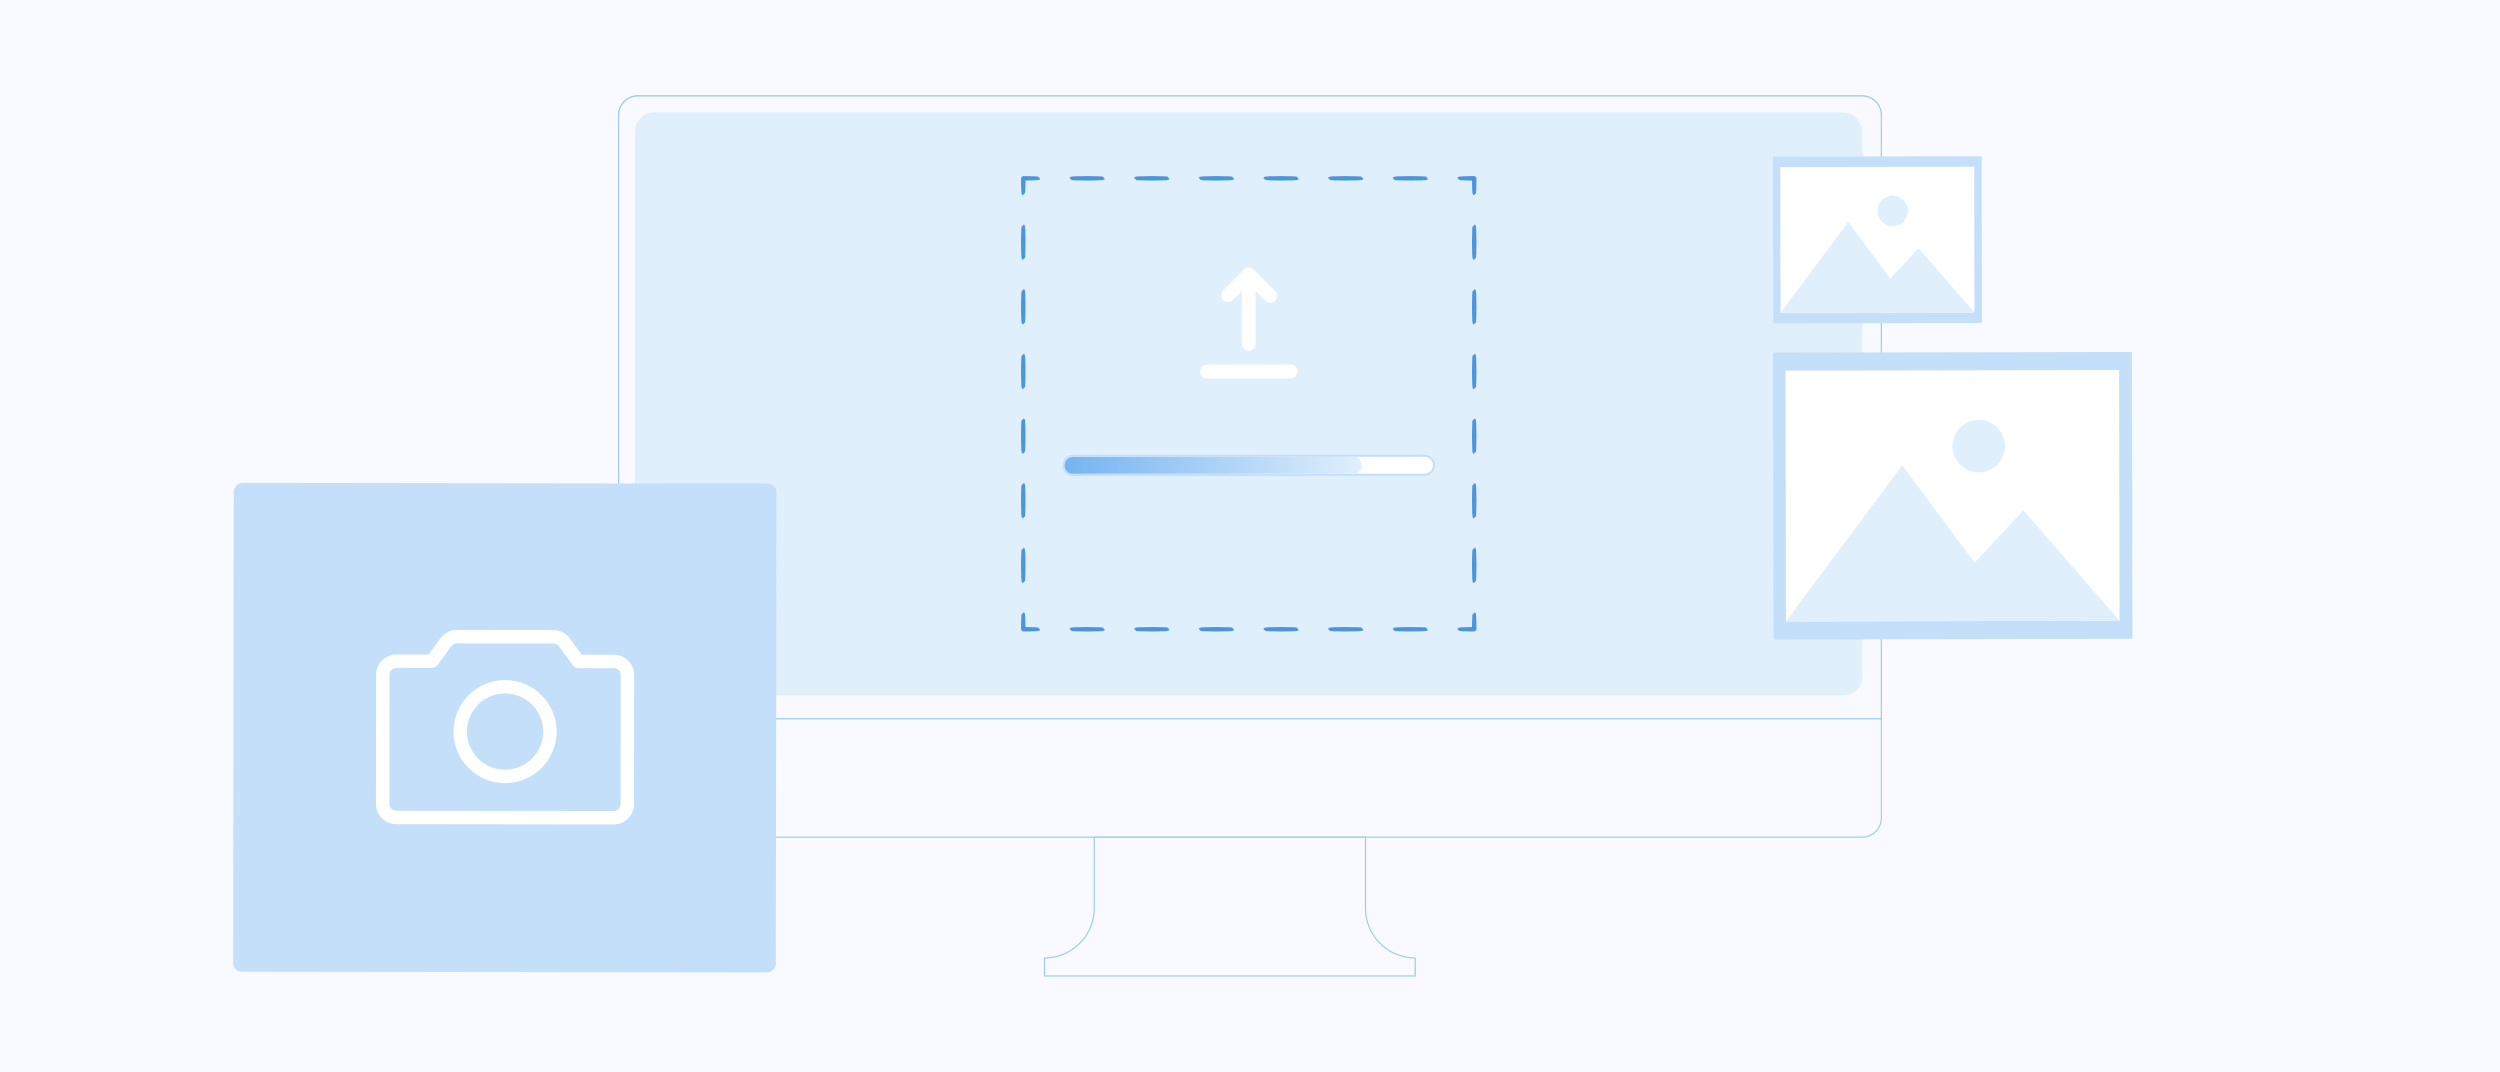 <?xml version="1.0" encoding="UTF-8"?><svg id="a" xmlns="http://www.w3.org/2000/svg" width="800" height="343" xmlns:xlink="http://www.w3.org/1999/xlink" viewBox="0 0 800 343"><defs><style>.c{fill:url(#b);}.d{fill:#4c95db;stroke:#4c95db;stroke-linecap:round;stroke-linejoin:round;}.e,.f{fill:#f8faff;}.g,.h{fill:#fff;}.i{fill:#c4dffa;}.j{fill:#e0effc;}.h{fill-rule:evenodd;}.f{stroke:#9dcbf7;stroke-miterlimit:10;stroke-width:.39px;}</style><linearGradient id="b" x1="338.881" y1="192.454" x2="433.991" y2="192.454" gradientTransform="translate(3.226 344.207) rotate(-.423) scale(1 -1)" gradientUnits="userSpaceOnUse"><stop offset=".003" stop-color="#75b4f0"/><stop offset=".999" stop-color="#e0effc"/></linearGradient></defs><rect width="800" height="343" style="fill:#f8faff;"/><g><rect x="197.967" y="30.692" width="404.065" height="237.209" rx="6.17" ry="6.17" style="fill:#f8faff; stroke:#9dcbf7; stroke-miterlimit:10; stroke-width:.39px;"/><path d="M204.137,30.692h391.726c3.405,0,6.17,2.765,6.17,6.17V230.007H197.967V36.862c0-3.405,2.765-6.17,6.17-6.17Z" style="fill:#f8faff; stroke:#9dcbf7; stroke-miterlimit:10; stroke-width:.39px;"/><path d="M452.881,306.545v5.762h-118.643v-5.762c8.383,0,15.251-6.472,15.885-14.688,.031-.41,.048-.827,.048-1.244v-22.712h86.779v22.712c0,.417,.017,.834,.048,1.244,.301,3.902,2.01,7.413,4.617,10.023,2.885,2.882,6.868,4.665,11.268,4.665h0Z" style="fill:#f8faff; stroke:#9dcbf7; stroke-miterlimit:10; stroke-width:.39px;"/></g><rect x="203.205" y="35.941" width="392.792" height="186.549" rx="6.17" ry="6.17" style="fill:#e0effc;"/><g><rect x="567.476" y="112.729" width="114.82" height="91.795" transform="translate(-.291 1.149) rotate(-.105)" style="fill:#c4dffa;"/><rect x="571.434" y="118.508" width="106.753" height="80.238" transform="translate(-.29 1.148) rotate(-.105)" style="fill:#fff;"/><polygon points="571.508 198.843 608.702 148.9 631.856 180.062 647.491 163.351 678.261 198.647 571.508 198.843" style="fill:#e0effc;"/><path d="M641.592,142.73c.009,4.642-3.748,8.413-8.39,8.421-4.642,.009-8.412-3.748-8.421-8.39-.009-4.642,3.748-8.412,8.39-8.421,4.642-.009,8.412,3.748,8.421,8.39Z" style="fill:#e0effc;"/></g><g><rect x="567.44" y="50.051" width="66.739" height="53.356" transform="translate(-.14 1.105) rotate(-.105)" style="fill:#c4dffa;"/><rect x="569.741" y="53.41" width="62.05" height="46.638" transform="translate(-.14 1.104) rotate(-.105)" style="fill:#fff;"/><polygon points="569.784 100.105 591.403 71.075 604.862 89.188 613.95 79.475 631.834 99.991 569.784 100.105" style="fill:#e0effc;"/><path d="M610.521,67.489c.005,2.698-2.178,4.89-4.877,4.895-2.698,.005-4.89-2.178-4.895-4.877-.005-2.698,2.178-4.89,4.877-4.895,2.698-.005,4.89,2.178,4.895,4.877Z" style="fill:#e0effc;"/></g><g><path d="M340.806,148.921h0c0-1.873,1.517-3.392,3.391-3.393l111.655-.046c1.873,0,3.392,1.517,3.393,3.391h0c0,1.873-1.517,3.392-3.391,3.393l-111.655,.046c-1.873,0-3.392-1.517-3.393-3.391h0Z" style="fill:#fff;"/><path d="M459.244,148.875h0c0-1.887-1.531-3.416-3.417-3.415l-112.453,.047c-1.887,0-3.416,1.531-3.415,3.418h0c0,1.887,1.531,3.415,3.418,3.415l112.453-.047c1.887,0,3.416-1.531,3.415-3.418h0Zm-115.868,2.748c-1.489,0-2.701-1.21-2.701-2.699,0-1.489,1.21-2.701,2.699-2.701l112.453-.047c1.489,0,2.701,1.21,2.701,2.699,0,1.489-1.21,2.701-2.699,2.701l-112.453,.047h0Z" style="fill:#c4dffa;"/><path d="M343.151,151.607c-1.365,0-2.475-1.202-2.476-2.68,0-1.478,1.109-2.682,2.474-2.682l90.163-.043c1.365,0,2.475,1.202,2.476,2.68,0,1.478-1.109,2.682-2.474,2.682l-90.163,.043h0Z" style="fill:url(#b);"/></g><g><path d="M466.824,201.367c0-.118,2.207-.214,4.929-.214-.427,.427-.118,.117-.214,.212v-.502c.002-.165,.003-.328,.004-.489,.004-.315,.008-.622,.012-.925,.016-.539,.031-1.06,.046-1.567,.039-.892,.092-1.444,.151-1.444s.113,.552,.151,1.444c.015,.507,.03,1.027,.046,1.567,.004,.303,.008,.611,.012,.925l.003,.489v.502c-.094,.096,.215-.212-.213,.216-2.722,0-4.929-.096-4.929-.214Z" style="fill:#4c95db; stroke:#4c95db; stroke-linecap:round; stroke-linejoin:round;"/><path d="M446.14,201.367c0-.118,2.315-.214,5.171-.214s5.171,.096,5.171,.214-2.315,.214-5.171,.214-5.171-.096-5.171-.214Z" style="fill:#4c95db; stroke:#4c95db; stroke-linecap:round; stroke-linejoin:round;"/><path d="M425.456,201.367c0-.118,2.315-.214,5.171-.214s5.171,.096,5.171,.214-2.315,.214-5.171,.214-5.171-.096-5.171-.214Z" style="fill:#4c95db; stroke:#4c95db; stroke-linecap:round; stroke-linejoin:round;"/><path d="M404.772,201.367c0-.118,2.315-.214,5.171-.214s5.171,.096,5.171,.214-2.315,.214-5.171,.214-5.171-.096-5.171-.214Z" style="fill:#4c95db; stroke:#4c95db; stroke-linecap:round; stroke-linejoin:round;"/><path d="M384.088,201.367c0-.118,2.315-.214,5.171-.214s5.171,.096,5.171,.214-2.315,.214-5.171,.214-5.171-.096-5.171-.214Z" style="fill:#4c95db; stroke:#4c95db; stroke-linecap:round; stroke-linejoin:round;"/><path d="M363.405,201.367c0-.118,2.315-.214,5.171-.214s5.171,.096,5.171,.214-2.315,.214-5.171,.214-5.171-.096-5.171-.214Z" style="fill:#4c95db; stroke:#4c95db; stroke-linecap:round; stroke-linejoin:round;"/><path d="M342.721,201.367c0-.118,2.315-.214,5.171-.214s5.171,.096,5.171,.214-2.315,.214-5.171,.214-5.171-.096-5.171-.214Z" style="fill:#4c95db; stroke:#4c95db; stroke-linecap:round; stroke-linejoin:round;"/><path d="M327.45,196.438c.118,0,.214,2.207,.214,4.929-.427-.427-.117-.118-.212-.214h.502l.489,.004c.315,.004,.622,.008,.925,.012,.539,.016,1.06,.031,1.567,.046,.892,.039,1.444,.092,1.444,.151s-.552,.113-1.444,.151c-.507,.015-1.027,.03-1.567,.046-.303,.004-.611,.008-.925,.012l-.489,.003h-.502c-.096-.094,.212,.215-.216-.213,0-2.722,.096-4.929,.214-4.929Z" style="fill:#4c95db; stroke:#4c95db; stroke-linecap:round; stroke-linejoin:round;"/><path d="M327.45,175.754c.118,0,.214,2.315,.214,5.171s-.096,5.171-.214,5.171-.214-2.315-.214-5.171,.096-5.171,.214-5.171Z" style="fill:#4c95db; stroke:#4c95db; stroke-linecap:round; stroke-linejoin:round;"/><path d="M327.45,155.071c.118,0,.214,2.315,.214,5.171s-.096,5.171-.214,5.171-.214-2.315-.214-5.171,.096-5.171,.214-5.171Z" style="fill:#4c95db; stroke:#4c95db; stroke-linecap:round; stroke-linejoin:round;"/><path d="M327.45,134.387c.118,0,.214,2.315,.214,5.171s-.096,5.171-.214,5.171-.214-2.315-.214-5.171,.096-5.171,.214-5.171Z" style="fill:#4c95db; stroke:#4c95db; stroke-linecap:round; stroke-linejoin:round;"/><path d="M327.45,113.703c.118,0,.214,2.315,.214,5.171s-.096,5.171-.214,5.171-.214-2.315-.214-5.171,.096-5.171,.214-5.171Z" style="fill:#4c95db; stroke:#4c95db; stroke-linecap:round; stroke-linejoin:round;"/><path d="M327.45,93.019c.118,0,.214,2.315,.214,5.171s-.096,5.171-.214,5.171-.214-2.315-.214-5.171,.096-5.171,.214-5.171Z" style="fill:#4c95db; stroke:#4c95db; stroke-linecap:round; stroke-linejoin:round;"/><path d="M327.45,72.335c.118,0,.214,2.315,.214,5.171s-.096,5.171-.214,5.171-.214-2.315-.214-5.171,.096-5.171,.214-5.171Z" style="fill:#4c95db; stroke:#4c95db; stroke-linecap:round; stroke-linejoin:round;"/><path d="M332.379,57.064c0,.118-2.207,.214-4.929,.214,.427-.427,.118-.117,.214-.212v.502l-.004,.489c-.004,.315-.008,.622-.012,.925-.016,.539-.031,1.06-.046,1.567-.039,.892-.092,1.444-.151,1.444s-.112-.552-.151-1.444c-.015-.507-.03-1.027-.046-1.567-.004-.303-.008-.611-.012-.925-.001-.162-.002-.324-.003-.489v-.502c.094-.096-.215,.212,.213-.216,2.722,0,4.929,.096,4.929,.214Z" style="fill:#4c95db; stroke:#4c95db; stroke-linecap:round; stroke-linejoin:round;"/><path d="M353.063,57.064c0,.118-2.315,.214-5.171,.214s-5.171-.096-5.171-.214,2.315-.214,5.171-.214,5.171,.096,5.171,.214Z" style="fill:#4c95db; stroke:#4c95db; stroke-linecap:round; stroke-linejoin:round;"/><path d="M373.747,57.064c0,.118-2.315,.214-5.171,.214s-5.171-.096-5.171-.214,2.315-.214,5.171-.214,5.171,.096,5.171,.214Z" style="fill:#4c95db; stroke:#4c95db; stroke-linecap:round; stroke-linejoin:round;"/><path d="M394.43,57.064c0,.118-2.315,.214-5.171,.214s-5.171-.096-5.171-.214,2.315-.214,5.171-.214,5.171,.096,5.171,.214Z" style="fill:#4c95db; stroke:#4c95db; stroke-linecap:round; stroke-linejoin:round;"/><path d="M415.114,57.064c0,.118-2.315,.214-5.171,.214s-5.171-.096-5.171-.214,2.315-.214,5.171-.214,5.171,.096,5.171,.214Z" style="fill:#4c95db; stroke:#4c95db; stroke-linecap:round; stroke-linejoin:round;"/><path d="M435.798,57.064c0,.118-2.315,.214-5.171,.214s-5.171-.096-5.171-.214,2.315-.214,5.171-.214,5.171,.096,5.171,.214Z" style="fill:#4c95db; stroke:#4c95db; stroke-linecap:round; stroke-linejoin:round;"/><path d="M456.482,57.064c0,.118-2.315,.214-5.171,.214s-5.171-.096-5.171-.214,2.315-.214,5.171-.214,5.171,.096,5.171,.214Z" style="fill:#4c95db; stroke:#4c95db; stroke-linecap:round; stroke-linejoin:round;"/><path d="M471.753,61.993c-.118,0-.214-2.207-.214-4.929,.427,.427,.117,.118,.212,.214h-.502l-.489-.004c-.315-.004-.622-.008-.925-.012-.539-.016-1.06-.031-1.567-.046-.892-.039-1.443-.092-1.443-.151s.552-.112,1.443-.151c.507-.015,1.027-.03,1.567-.046,.303-.004,.611-.008,.925-.012,.162-.001,.325-.002,.489-.003h.502c.096,.094-.212-.215,.216,.213,0,2.722-.096,4.929-.214,4.929Z" style="fill:#4c95db; stroke:#4c95db; stroke-linecap:round; stroke-linejoin:round;"/><path d="M471.753,82.677c-.118,0-.214-2.315-.214-5.171s.096-5.171,.214-5.171,.214,2.315,.214,5.171-.096,5.171-.214,5.171Z" style="fill:#4c95db; stroke:#4c95db; stroke-linecap:round; stroke-linejoin:round;"/><path d="M471.753,103.361c-.118,0-.214-2.315-.214-5.171s.096-5.171,.214-5.171,.214,2.315,.214,5.171-.096,5.171-.214,5.171Z" style="fill:#4c95db; stroke:#4c95db; stroke-linecap:round; stroke-linejoin:round;"/><path d="M471.753,124.045c-.118,0-.214-2.315-.214-5.171s.096-5.171,.214-5.171,.214,2.315,.214,5.171-.096,5.171-.214,5.171Z" style="fill:#4c95db; stroke:#4c95db; stroke-linecap:round; stroke-linejoin:round;"/><path d="M471.753,144.729c-.118,0-.214-2.315-.214-5.171s.096-5.171,.214-5.171,.214,2.315,.214,5.171-.096,5.171-.214,5.171Z" style="fill:#4c95db; stroke:#4c95db; stroke-linecap:round; stroke-linejoin:round;"/><path d="M471.753,165.413c-.118,0-.214-2.315-.214-5.171s.096-5.171,.214-5.171,.214,2.315,.214,5.171-.096,5.171-.214,5.171Z" style="fill:#4c95db; stroke:#4c95db; stroke-linecap:round; stroke-linejoin:round;"/><path d="M471.753,186.097c-.118,0-.214-2.315-.214-5.171s.096-5.171,.214-5.171,.214,2.315,.214,5.171-.096,5.171-.214,5.171Z" style="fill:#4c95db; stroke:#4c95db; stroke-linecap:round; stroke-linejoin:round;"/></g><path d="M384.049,118.909c0-1.227,.995-2.222,2.222-2.222h26.662c1.227,0,2.222,.995,2.222,2.222s-.995,2.222-2.222,2.222h-26.662c-1.227,0-2.222-.995-2.222-2.222Zm7.332-22.885c-.859-.833-.88-2.204-.047-3.063,.016-.016,.031-.032,.047-.047l6.665-6.665c.833-.859,2.204-.88,3.063-.047,.016,.016,.032,.031,.047,.047l6.665,6.665c.982,.736,1.181,2.129,.444,3.111-.736,.982-2.129,1.181-3.111,.444-.168-.126-.318-.276-.444-.444l-2.888-2.888v16.886c0,1.227-.995,2.222-2.222,2.222s-2.222-.995-2.222-2.222v-16.886l-2.888,2.888c-.833,.859-2.204,.88-3.063,.047-.016-.016-.032-.031-.047-.047Z" style="fill:#fff; fill-rule:evenodd;"/><g><rect x="83.316" y="146.022" width="156.431" height="173.656" rx="2.769" ry="2.769" transform="translate(-71.529 394.076) rotate(-89.925)" style="fill:#c4dffa;"/><g><path d="M196.388,263.824l-69.617-.091c-3.574-.004-6.476-2.914-6.471-6.486l.054-41.35c.005-3.571,2.914-6.473,6.488-6.469l10.304,.013,3.837-5.225c1.22-1.655,3.173-2.643,5.229-2.64l30.898,.04c2.055,.003,4.006,.996,5.221,2.654l3.823,5.235,10.304,.013c3.574,.004,6.476,2.914,6.471,6.486l-.054,41.35c-.005,3.571-2.914,6.473-6.488,6.469h0Zm-69.552-50.1c-1.205-.002-2.186,.977-2.187,2.179l-.054,41.35c-.002,1.202,.977,2.183,2.182,2.185l69.617,.091c1.205,.002,2.186-.977,2.187-2.179l.054-41.35c.002-1.202-.977-2.183-2.182-2.185l-11.393-.015c-.684,0-1.328-.326-1.732-.879l-4.467-6.113c-.409-.561-1.066-.894-1.758-.895l-30.898-.04c-.692,0-1.35,.331-1.761,.89l-4.483,6.101c-.405,.552-1.05,.876-1.734,.874l-11.393-.015h0Z" style="fill:#fff;"/><path d="M161.596,250.61c-9.1-.012-16.492-7.423-16.48-16.523,.012-9.1,7.423-16.492,16.523-16.48,9.1,.012,16.495,7.423,16.483,16.523-.012,9.1-7.426,16.492-16.526,16.48h0Zm.037-28.708c-6.731-.009-12.214,5.46-12.222,12.19-.009,6.731,5.46,12.214,12.19,12.222,6.733,.009,12.216-5.46,12.225-12.19,.009-6.731-5.46-12.214-12.193-12.222h0Z" style="fill:#fff;"/></g></g></svg>